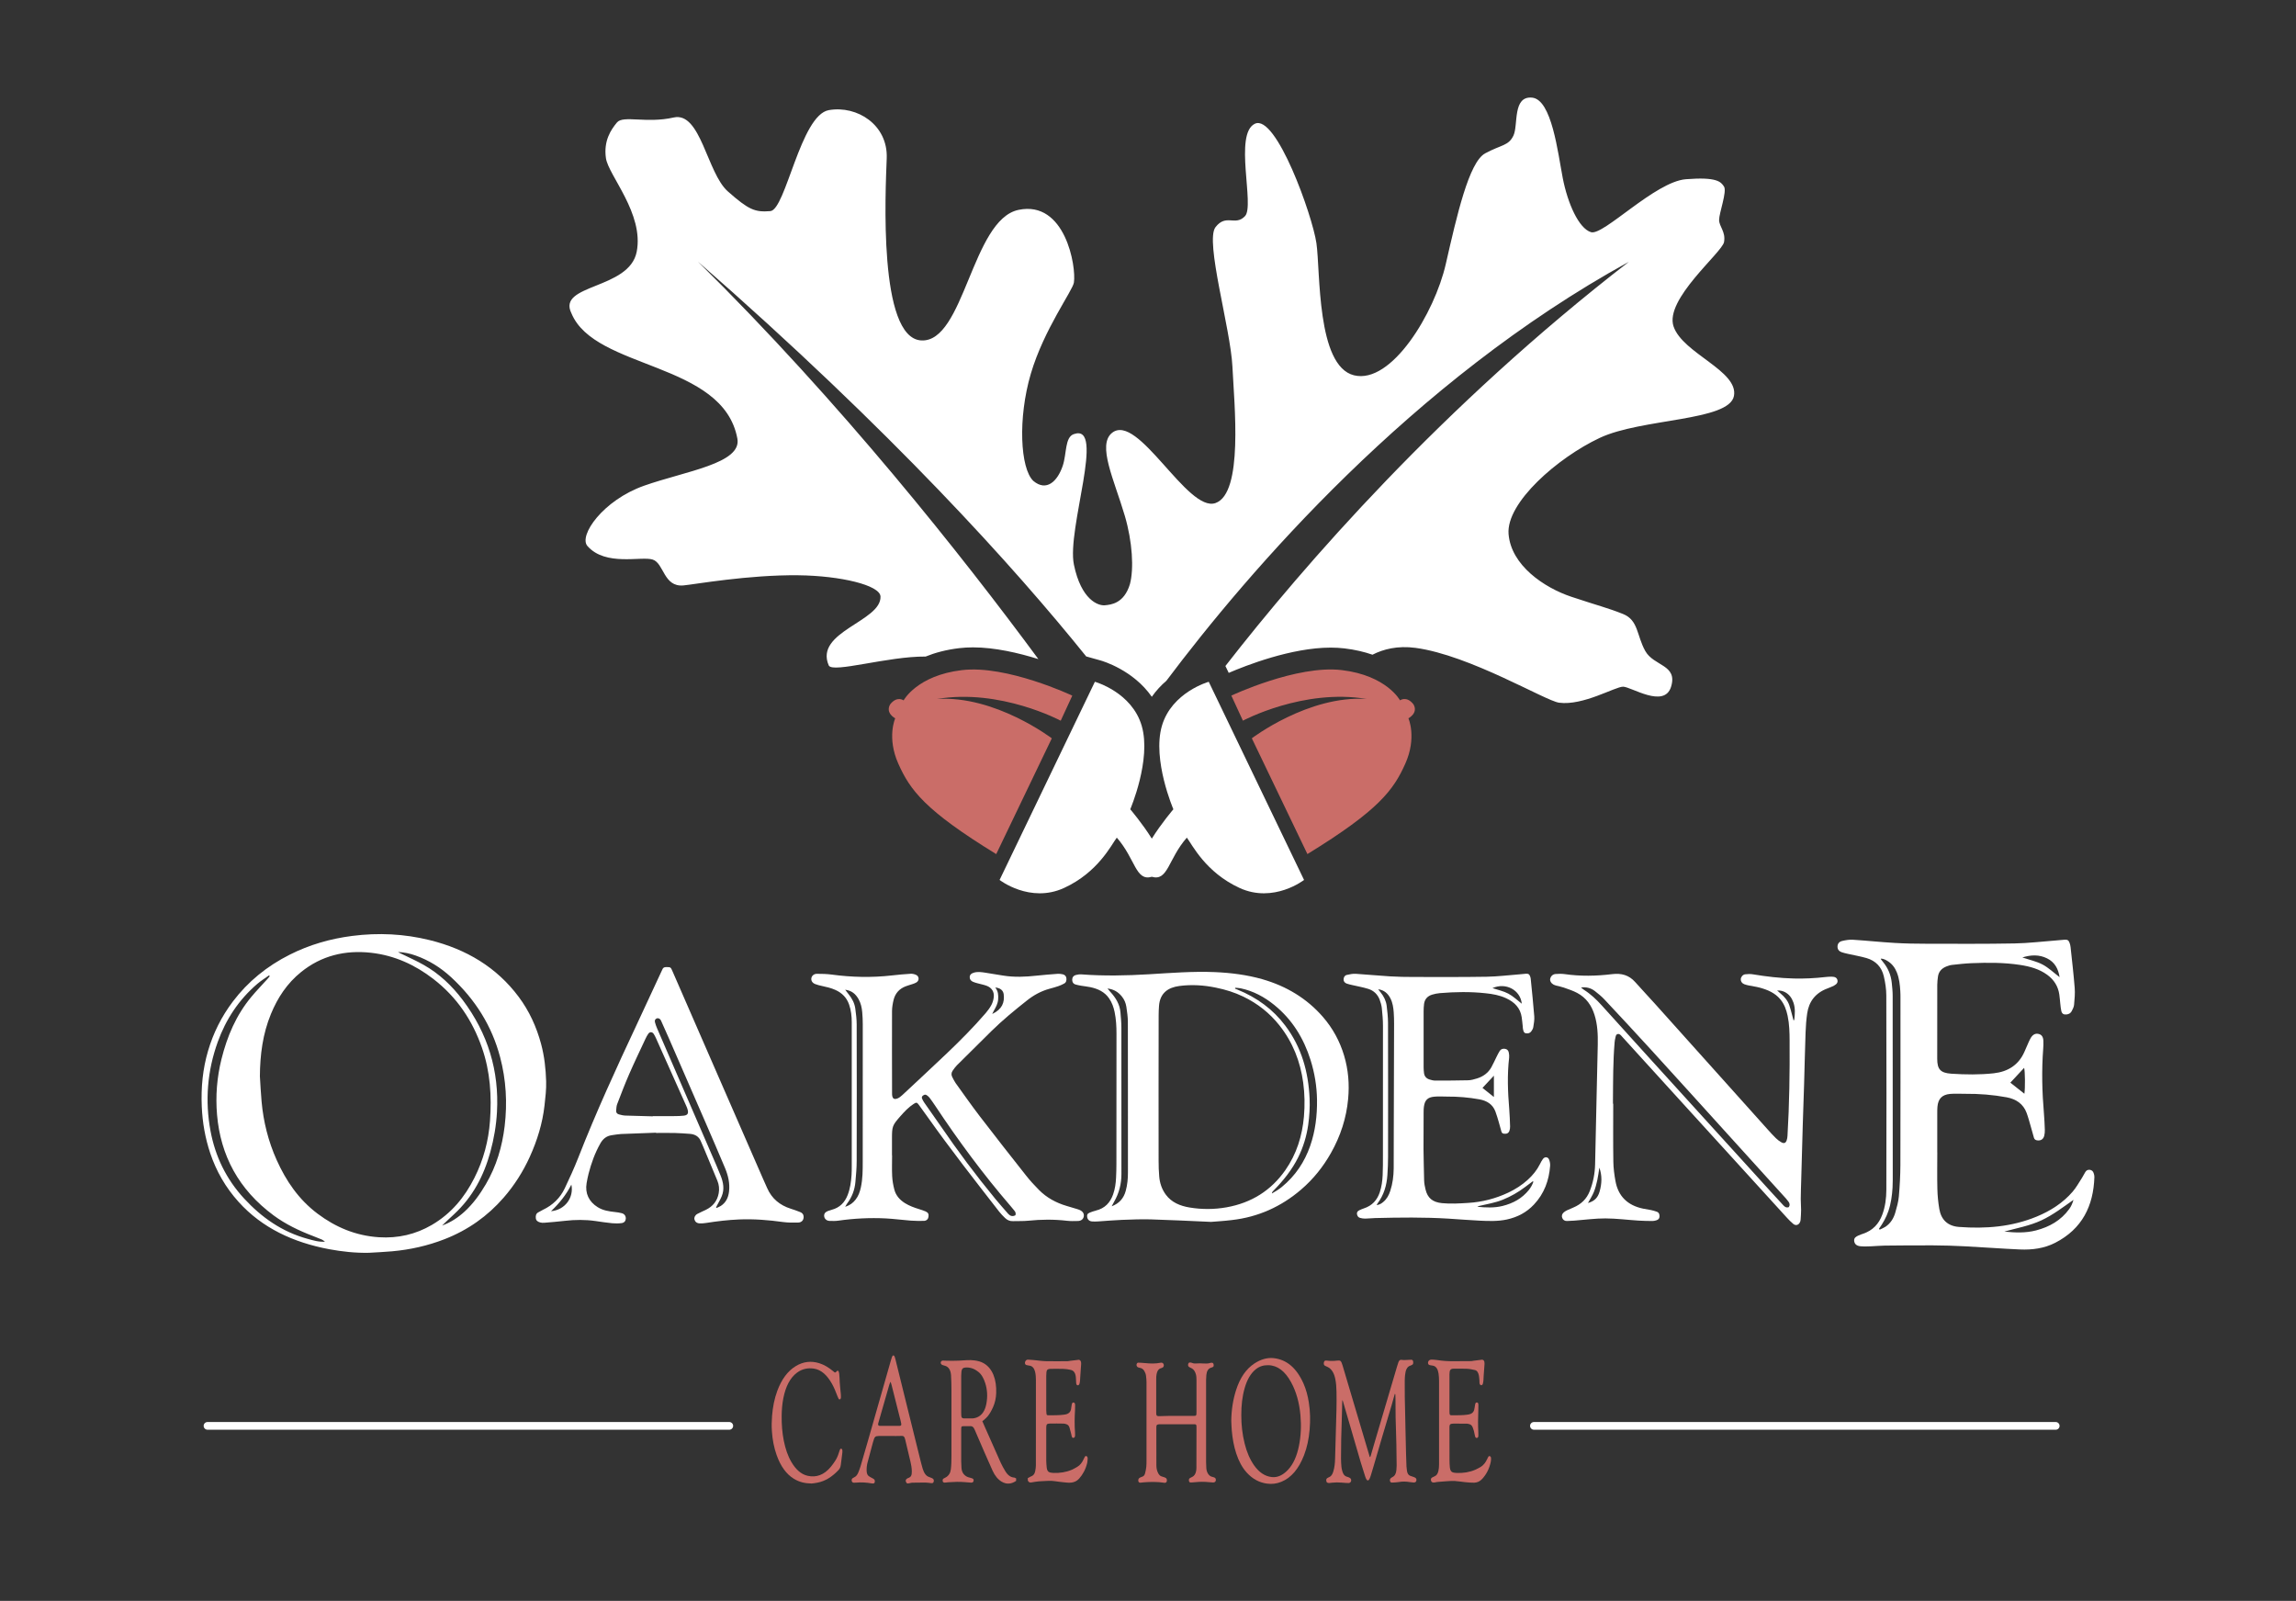 <?xml version="1.0" encoding="UTF-8"?>
<!-- Generator: Adobe Illustrator 27.6.1, SVG Export Plug-In . SVG Version: 6.00 Build 0)  -->
<svg xmlns="http://www.w3.org/2000/svg" xmlns:xlink="http://www.w3.org/1999/xlink" version="1.1" id="Layer_1" x="0px" y="0px" viewBox="0 0 595.28 414.99" style="enable-background:new 0 0 595.28 414.99;" xml:space="preserve">
<rect x="0" y="0" width="595.28" height="414.99" fill="#333333" stroke="none"/>
<style type="text/css">
	.st0{fill:#172C2B;}
	.st1{fill:none;}
	.st2{fill:#FFFFFF;}
	.st3{fill:#CA6D68;}
	.st4{fill:none;stroke:#000000;stroke-width:3;stroke-miterlimit:10;}
	.st5{fill:none;stroke:#000000;stroke-width:2.551;stroke-miterlimit:10;}
	.st6{fill:none;stroke:#000000;stroke-width:2.866;stroke-miterlimit:10;}
</style>
<path class="st2" d="M231.29,299.47c0,1.81-0.07,3.62,0.02,5.43c0.06,1.17,0.27,2.36,0.57,3.5c0.4,1.53,1.41,2.66,2.76,3.5  c1.13,0.7,2.37,1.15,3.64,1.54c0.57,0.18,1.15,0.36,1.7,0.6c0.69,0.31,0.86,0.7,0.74,1.44c-0.09,0.57-0.52,0.99-1.19,1.01  c-1.14,0.02-2.29,0.01-3.43-0.07c-2.16-0.16-4.31-0.46-6.47-0.57c-4.1-0.2-8.19,0-12.26,0.58c-0.77,0.11-1.56,0.09-2.34,0.06  c-0.73-0.03-1.28-0.55-1.35-1.2c-0.07-0.61,0.24-1.07,0.94-1.35c0.33-0.13,0.68-0.24,1.03-0.33c2.06-0.55,3.36-1.88,4.11-3.8  c0.66-1.68,0.9-3.44,1.02-5.22c0.05-0.8,0.05-1.6,0.05-2.4c0-12.4,0-24.81,0-37.21c0-1.55-0.17-3.07-0.68-4.55  c-0.62-1.8-1.82-3.03-3.56-3.81c-1.1-0.5-2.27-0.77-3.45-1.02c-0.61-0.13-1.24-0.28-1.81-0.51c-0.75-0.31-1.08-0.9-0.97-1.53  c0.12-0.62,0.65-1.12,1.44-1.12c1.26,0,2.53,0.03,3.78,0.19c5.22,0.71,10.44,0.83,15.67,0.23c1.61-0.19,3.23-0.33,4.85-0.43  c0.46-0.03,0.97,0.09,1.39,0.28c0.84,0.36,0.9,1.44,0.14,1.94c-0.29,0.19-0.65,0.31-0.99,0.43c-0.6,0.21-1.21,0.36-1.8,0.59  c-1.67,0.63-2.74,1.82-3.16,3.52c-0.23,0.94-0.4,1.93-0.41,2.9c-0.03,7.09,0,14.18,0.01,21.28c0,0.27,0,0.54,0.06,0.8  c0.12,0.57,0.48,0.82,1.05,0.68c0.31-0.08,0.63-0.23,0.88-0.42c0.43-0.32,0.83-0.69,1.22-1.06c3.65-3.41,7.31-6.81,10.93-10.25  c3.53-3.36,6.97-6.82,10.15-10.51c0.56-0.65,1.08-1.37,1.48-2.12c0.31-0.59,0.51-1.28,0.59-1.94c0.18-1.42-0.49-2.5-1.85-3.01  c-0.73-0.27-1.51-0.41-2.26-0.62c-0.43-0.12-0.88-0.23-1.28-0.41c-0.52-0.24-0.87-0.64-0.84-1.26c0.03-0.54,0.35-0.88,1.03-1.09  c1.04-0.33,2.09-0.15,3.13,0.01c1.49,0.22,2.97,0.47,4.45,0.72c2.94,0.48,5.88,0.35,8.83,0.02c1.77-0.19,3.54-0.33,5.31-0.46  c0.44-0.03,0.91,0.01,1.34,0.11c0.53,0.12,0.92,0.44,0.98,1.03c0.06,0.57-0.05,1.09-0.59,1.38c-0.47,0.26-0.97,0.48-1.47,0.66  c-0.77,0.26-1.55,0.48-2.33,0.69c-2.15,0.59-4.06,1.63-5.79,3c-3.2,2.53-6.35,5.11-9.25,7.96c-3.01,2.95-6,5.93-8.98,8.9  c-0.4,0.4-0.72,0.87-1.05,1.33c-0.4,0.56-0.44,1.16-0.1,1.76c0.27,0.49,0.5,1.02,0.83,1.48c2.07,2.88,4.11,5.79,6.26,8.6  c3.96,5.16,7.97,10.28,12.01,15.38c1.03,1.31,2.17,2.55,3.34,3.73c2,2.02,4.43,3.34,7.16,4.15c0.89,0.26,1.79,0.53,2.68,0.8  c0.29,0.09,0.58,0.18,0.84,0.31c0.76,0.38,1.07,0.95,0.94,1.65c-0.13,0.68-0.67,1.13-1.51,1.15c-0.96,0.03-1.94,0.05-2.89-0.06  c-3.34-0.39-6.67-0.35-10.01-0.01c-1.31,0.13-2.65,0.07-3.97,0.11c-0.81,0.03-1.48-0.28-2.03-0.82c-0.54-0.52-1.06-1.06-1.52-1.64  c-6.28-8.08-12.6-16.13-18.51-24.48c-0.76-1.07-1.52-2.14-2.3-3.19c-0.52-0.7-0.67-0.71-1.4-0.23c-1.32,0.86-2.38,2-3.41,3.17  c-2.08,2.36-2.17,2.64-2.17,5.78c0,1.45,0,2.91,0,4.36C231.27,299.47,231.28,299.47,231.29,299.47z M219.13,256.57  c0.37,0.49,0.63,0.85,0.91,1.19c0.88,1.09,1.52,2.3,1.71,3.68c0.19,1.38,0.36,2.77,0.36,4.15c0.03,11.78,0.03,23.55,0,35.33  c0,1.83-0.16,3.67-0.33,5.5c-0.18,2.05-0.89,3.92-2.15,5.58c-0.17,0.22-0.28,0.47-0.5,0.85c1.22-0.4,2.04-1.02,2.69-1.86  c0.74-0.93,1.12-2.02,1.37-3.16c0.49-2.22,0.49-4.48,0.49-6.73c0.02-11.87,0.01-23.73,0.01-35.6c0-1.04-0.05-2.08-0.14-3.11  c-0.11-1.19-0.36-2.35-0.96-3.4C221.87,257.73,220.88,256.79,219.13,256.57z M263.27,315.03c0.16-0.5,0-0.87-0.28-1.2  c-0.32-0.39-0.64-0.79-0.97-1.17c-7.12-8.26-13.58-17-19.59-26.07c-0.46-0.69-0.94-1.38-1.44-2.04c-0.19-0.25-0.47-0.46-0.73-0.65  c-0.36-0.26-0.68-0.09-0.99,0.13c-0.29,0.21-0.32,0.51-0.19,0.8c0.15,0.35,0.34,0.69,0.56,1.01c1.39,2.01,2.82,3.99,4.2,6  c4.46,6.52,9.18,12.84,14.21,18.94c1.08,1.31,2.21,2.58,3.33,3.87C261.89,315.22,262.5,315.44,263.27,315.03z M258.04,255.99  c0.78,0.98,0.82,2.01,0.75,3.06c-0.07,1.13-0.61,2.08-1.16,3.04c-0.12,0.21-0.21,0.43-0.38,0.77c2.6-1.23,3.23-3,2.98-5.1  C260.11,256.75,259.35,256.1,258.04,255.99z"></path>
<path class="st2" d="M418.26,286.11c0,5.01-0.05,10.02,0.03,15.03c0.02,1.68,0.25,3.37,0.55,5.03c0.7,3.88,3.09,6.3,7.17,7.15  c0.67,0.14,1.35,0.22,2.02,0.36c0.51,0.11,1.02,0.25,1.51,0.43c0.58,0.21,0.73,0.66,0.72,1.22c0,0.57-0.33,0.87-0.85,1.02  c-0.3,0.08-0.6,0.17-0.91,0.17c-1.21-0.01-2.43-0.02-3.63-0.1c-2.89-0.18-5.77-0.56-8.65-0.57c-2.66-0.01-5.33,0.37-8,0.57  c-0.65,0.05-1.3,0.09-1.95,0.1c-0.59,0.01-1.02-0.26-1.23-0.79c-0.22-0.56-0.04-1.06,0.4-1.45c0.25-0.22,0.55-0.39,0.85-0.54  c0.53-0.25,1.07-0.48,1.61-0.7c2.04-0.85,3.48-2.25,4.26-4.24c0.89-2.24,1.34-4.56,1.4-6.95c0.14-5.9,0.26-11.8,0.39-17.7  c0.1-4.45,0.21-8.89,0.3-13.34c0.05-2.61-0.05-5.22-0.85-7.75c-0.76-2.42-2.14-4.42-4.5-5.67c-1.08-0.57-2.27-0.96-3.43-1.37  c-0.64-0.23-1.32-0.34-1.98-0.52c-0.27-0.07-0.53-0.17-0.77-0.3c-0.61-0.34-0.92-0.95-0.8-1.48c0.15-0.67,0.68-1.18,1.41-1.23  c0.77-0.05,1.57-0.08,2.33,0.03c4.1,0.59,8.2,0.51,12.28,0.01c2.44-0.3,4.4,0.24,6,2.04c1.69,1.9,3.44,3.75,5.14,5.64  c5.79,6.44,11.57,12.89,17.35,19.34c3.96,4.42,7.92,8.84,11.89,13.26c0.69,0.77,1.38,1.53,2.12,2.25c0.41,0.4,0.88,0.76,1.38,1.04  c0.73,0.41,1.17,0.23,1.42-0.53c0.12-0.36,0.18-0.75,0.2-1.13c0.49-8.2,0.6-16.41,0.55-24.63c-0.01-2.16-0.06-4.33-0.51-6.46  c-0.33-1.55-0.84-3.02-1.9-4.3c-1.39-1.67-3.3-2.47-5.36-3.03c-0.89-0.24-1.83-0.35-2.74-0.54c-0.42-0.09-0.85-0.19-1.25-0.34  c-0.62-0.25-0.94-0.75-0.9-1.32c0.04-0.56,0.5-1.17,1.14-1.25c0.67-0.09,1.37-0.1,2.03,0.01c3.5,0.58,7.01,0.99,10.57,1.08  c2.75,0.07,5.47-0.07,8.2-0.38c0.55-0.06,1.12-0.1,1.68-0.09c0.85,0.01,1.31,0.31,1.44,0.88c0.13,0.59-0.12,1.01-0.86,1.42  c-0.27,0.15-0.55,0.27-0.84,0.39c-0.31,0.13-0.63,0.26-0.95,0.38c-3.07,1.16-4.74,3.38-5.19,6.43c-0.24,1.64-0.36,3.3-0.42,4.96  c-0.16,4.44-0.25,8.89-0.38,13.33c-0.11,3.55-0.25,7.11-0.35,10.66c-0.14,4.74-0.27,9.48-0.4,14.22c-0.05,1.66-0.11,3.32-0.12,4.98  c-0.01,0.95,0.1,1.9,0.09,2.84c0,0.86-0.07,1.71-0.13,2.57c-0.02,0.23-0.1,0.47-0.21,0.68c-0.36,0.68-1.09,0.85-1.7,0.34  c-0.58-0.49-1.12-1.03-1.63-1.59c-8.33-9.13-16.65-18.27-24.97-27.41c-5.93-6.52-11.86-13.04-17.79-19.56  c-0.3-0.33-0.6-0.77-1.13-0.65c-0.5,0.12-0.5,0.63-0.6,1.02c-0.1,0.37-0.16,0.76-0.19,1.14c-0.42,4.97-0.39,9.95-0.43,14.93  c0,0.33,0,0.65,0,0.98C418.21,286.11,418.24,286.11,418.26,286.11z M409.91,255.97c0.29,0.25,0.47,0.44,0.68,0.57  c1.79,1.12,3.29,2.54,4.67,4.07c4.35,4.8,8.69,9.62,13.05,14.42c5.41,5.97,10.84,11.93,16.26,17.89  c4.89,5.38,9.78,10.76,14.67,16.14c1.04,1.14,2.09,2.28,3.14,3.41c0.37,0.4,0.78,0.68,1.4,0.45c0.33-0.48,0.25-0.95-0.07-1.4  c-0.19-0.27-0.4-0.53-0.62-0.78c-5.1-5.64-10.21-11.27-15.32-16.9c-6.61-7.29-13.21-14.6-19.85-21.87  c-3.94-4.32-7.93-8.6-11.93-12.87c-0.74-0.79-1.6-1.49-2.47-2.17C412.53,256.16,411.37,255.81,409.91,255.97z M414.66,302.69  c-0.17,1.08-0.29,2.16-0.53,3.23c-0.23,1.04-0.49,2.08-0.89,3.07c-0.4,0.99-1,1.9-1.53,2.87c1.64-0.47,2.55-1.33,3.02-2.99  C415.31,306.82,415.41,304.75,414.66,302.69z M464.99,264.48c0.07-0.02,0.13-0.03,0.2-0.05c0.18-1.53,0.31-3.06-0.22-4.56  c-0.39-1.1-1.01-2.03-2.09-2.63c-0.59-0.32-1.21-0.51-2.12-0.47c0.38,0.33,0.59,0.53,0.82,0.72c1.03,0.85,1.88,1.82,2.32,3.07  c0.28,0.78,0.47,1.59,0.69,2.39C464.73,263.45,464.86,263.97,464.99,264.48z"></path>
<path class="st2" d="M313.99,316.75c-5.79-0.25-10.71-0.51-15.65-0.65c-2.49-0.07-5,0.04-7.49,0.13c-2.05,0.08-4.09,0.27-6.13,0.4  c-0.51,0.03-1.03,0.04-1.54,0.01c-0.73-0.05-1.18-0.45-1.3-1.1c-0.11-0.59,0.03-0.92,0.61-1.17c0.52-0.22,1.07-0.41,1.62-0.55  c2.38-0.57,3.74-2.09,4.48-4.18c0.5-1.4,0.7-2.86,0.77-4.33c0.06-1.2,0.09-2.39,0.09-3.59c0.01-11.26,0.02-22.51,0.02-33.77  c0-1.89-0.1-3.77-0.49-5.63c-0.26-1.24-0.68-2.43-1.42-3.5c-1.15-1.68-2.88-2.5-4.88-2.92c-0.78-0.16-1.58-0.24-2.37-0.37  c-0.5-0.09-1.01-0.18-1.49-0.33c-0.62-0.21-0.85-0.69-0.83-1.29c0.02-0.57,0.33-0.99,0.9-1.15c0.48-0.13,1.01-0.21,1.51-0.17  c5.83,0.44,11.65,0.32,17.48-0.03c5.69-0.34,11.38-0.8,17.1-0.56c4.17,0.18,8.3,0.7,12.3,1.84c6.25,1.79,11.54,4.99,15.69,9.75  c2.6,2.99,4.41,6.36,5.52,10.07c1.1,3.68,1.39,7.43,1.04,11.21c-0.45,4.94-1.97,9.62-4.45,14.01c-2.02,3.58-4.57,6.78-7.77,9.52  c-5.11,4.37-11.05,7.1-17.96,7.88C317.29,316.53,315.22,316.65,313.99,316.75z M300.38,283.01  C300.38,283.01,300.38,283.01,300.38,283.01c0,5.98-0.01,11.97,0.01,17.95c0,1.35,0.04,2.69,0.16,4.03c0.14,1.69,0.67,3.29,1.71,4.7  c1.48,2.01,3.69,2.92,6.15,3.33c3.18,0.53,6.39,0.52,9.56-0.04c6.54-1.16,11.61-4.41,15.25-9.6c2.96-4.23,4.41-8.93,4.85-13.93  c0.25-2.93,0.21-5.85-0.19-8.78c-0.74-5.45-2.67-10.46-6.18-14.88c-2.5-3.15-5.62-5.64-9.36-7.44c-2.24-1.08-4.59-1.81-7.04-2.31  c-3.16-0.66-6.35-0.86-9.54-0.44c-2.85,0.38-5.04,1.77-5.27,5.23c-0.06,0.81-0.09,1.61-0.09,2.42  C300.37,269.84,300.38,276.42,300.38,283.01z M320.24,256.06c-0.01,0.08-0.02,0.15-0.03,0.23c0.2,0.08,0.4,0.16,0.6,0.24  c5.05,2.05,9.23,5.11,12.41,9.33c4.28,5.67,6.01,12.08,6.32,18.91c0.1,2.28-0.05,4.54-0.36,6.8c-0.42,2.95-1.27,5.79-2.62,8.49  c-1.57,3.15-3.76,5.9-6.25,8.45c-0.24,0.25-0.53,0.47-0.55,0.88c0.91-0.52,1.79-1.05,2.57-1.69c3.53-2.89,5.91-6.5,7.36-10.65  c1.35-3.88,1.82-7.88,1.77-11.94c-0.05-3.52-0.62-6.97-1.68-10.34c-1.75-5.53-4.67-10.41-9.39-14.24c-2.55-2.06-5.4-3.63-8.73-4.33  C321.18,256.1,320.71,256.1,320.24,256.06z M288.22,312.71c2-0.74,3.15-2.14,3.65-4.01c0.43-1.57,0.58-3.18,0.57-4.81  c-0.01-12.99,0.01-25.99-0.02-38.98c0-1.31-0.2-2.62-0.39-3.92c-0.15-0.98-0.54-1.92-1.2-2.71c-0.88-1.07-1.99-1.83-3.69-2.03  c0.33,0.4,0.53,0.66,0.76,0.9c1.41,1.53,2.43,3.24,2.6,5.29c0.11,1.31,0.24,2.63,0.24,3.94c0.01,12.66-0.01,25.33,0.01,37.99  c0,2.54-0.6,4.92-1.89,7.15C288.63,311.91,288.43,312.31,288.22,312.71z"></path>
<path class="st2" d="M95.7,324.76c-3.51,0.08-7-0.3-10.38-0.93c-9.23-1.74-17.32-5.46-23.46-12.26c-3.37-3.74-5.78-7.95-7.34-12.58  c-1.33-3.96-2.03-8.01-2.21-12.15c-0.21-4.89,0.24-9.71,1.64-14.45c1.35-4.59,3.47-8.86,6.43-12.77c3.87-5.12,8.82-9.17,14.78-12.16  c5.05-2.54,10.45-4.11,16.16-4.84c6.79-0.87,13.48-0.54,20.09,1.09c9.56,2.36,17.38,7.1,23.03,14.65c2.8,3.74,4.66,7.86,5.85,12.27  c0.86,3.19,1.21,6.44,1.31,9.7c0.06,2.07-0.19,4.15-0.42,6.22c-0.52,4.65-1.89,9.1-3.85,13.4c-1.73,3.79-3.96,7.31-6.75,10.52  c-4.14,4.76-9.22,8.4-15.35,10.78c-4.35,1.69-8.89,2.71-13.59,3.13C99.66,324.56,97.68,324.64,95.7,324.76z M67.38,278.98  c0.14,2.19,0.24,4.37,0.44,6.56c0.47,5.25,1.74,10.34,3.93,15.21c2.41,5.35,5.66,10.18,10.62,13.9c4.62,3.46,9.8,5.68,15.85,6.08  c4.99,0.32,9.55-0.75,13.74-3.19c5.08-2.97,8.52-7.22,11.02-12.16c2.38-4.7,3.69-9.67,4.06-14.82c0.46-6.41,0.08-12.75-2.08-18.94  c-2.45-7.03-6.45-13.1-12.64-17.87c-4.68-3.6-9.97-6.07-16.1-6.76c-6.81-0.76-12.93,0.78-18.14,4.98c-3.68,2.96-6.1,6.69-7.82,10.85  C68.11,268.01,67.42,273.44,67.38,278.98z M114.62,317.7c2.23-0.81,4.12-2.06,5.79-3.58c2.29-2.09,4.03-4.54,5.55-7.13  c2.76-4.7,4.24-9.76,4.88-15.05c0.72-6.04,0.38-12.01-1.18-17.91c-2.12-8.03-6.41-14.94-12.77-20.77c-2.64-2.42-5.65-4.32-9.14-5.56  c-1.46-0.52-2.98-0.85-4.56-0.91c0.37,0.26,0.78,0.41,1.17,0.6c1.82,0.89,3.68,1.72,5.43,2.71c4.14,2.32,7.42,5.48,10.17,9.12  c6.58,8.74,9.47,18.43,8.89,29.01c-0.19,3.53-0.79,7-1.73,10.43c-1.68,6.12-4.55,11.65-9.46,16.17  C116.62,315.77,115.63,316.74,114.62,317.7z M84.27,321.88c-0.38-0.26-0.57-0.44-0.8-0.54c-0.77-0.33-1.55-0.63-2.33-0.93  c-3.64-1.39-7.11-3.06-10.19-5.33c-9.09-6.72-13.78-15.56-14.68-26.13c-0.41-4.83-0.03-9.64,1.15-14.39  c1.46-5.85,3.76-11.36,7.77-16.17c1.3-1.56,2.73-3.03,4.1-4.55c0.23-0.26,0.44-0.53,0.67-0.79c-0.08-0.06-0.16-0.13-0.23-0.19  c-1.01,0.73-2.09,1.39-3.02,2.19c-4.87,4.17-8.17,9.28-10.25,15.04c-2.72,7.54-3.33,15.28-1.88,23.09  c1.21,6.51,4.02,12.44,8.72,17.52c4.48,4.85,9.78,8.64,16.54,10.47C81.19,321.53,82.56,321.99,84.27,321.88z"></path>
<path class="st2" d="M369.07,297.9c0.04,2.01,0.07,5.04,0.16,8.07c0.02,0.79,0.17,1.58,0.36,2.35c0.53,2.26,1.84,3.32,4.25,3.57  c2.28,0.23,4.57,0.08,6.84-0.06c3.62-0.22,7.08-1.12,10.34-2.65c1.87-0.88,3.59-1.98,5.11-3.37c1.28-1.17,2.34-2.47,3.11-4  c0.24-0.48,0.48-0.96,0.8-1.38c0.48-0.63,1.3-0.56,1.59,0.17c0.2,0.5,0.31,1.09,0.27,1.63c-0.29,3.77-1.52,7.19-4.2,10.03  c-1.9,2.02-4.25,3.27-7.02,3.87c-2.35,0.51-4.72,0.41-7.09,0.3c-2.67-0.12-5.34-0.36-8.01-0.52c-6.36-0.39-12.72-0.31-19.08-0.15  c-0.85,0.02-1.7,0.13-2.55,0.14c-0.45,0.01-0.91-0.07-1.35-0.19c-0.48-0.14-0.71-0.53-0.78-1c-0.07-0.49,0.21-0.78,0.62-0.98  c0.38-0.18,0.77-0.35,1.17-0.48c2.13-0.69,3.44-2.14,4.12-4.17c0.48-1.44,0.68-2.93,0.75-4.43c0.08-1.73,0.07-3.47,0.07-5.21  c0.01-11.19,0.02-22.37,0.01-33.56c0-1.53-0.14-3.06-0.3-4.58c-0.08-0.72-0.3-1.44-0.55-2.13c-0.52-1.38-1.52-2.37-2.95-2.82  c-1.38-0.43-2.83-0.68-4.24-1.01c-0.47-0.11-0.95-0.21-1.4-0.38c-0.48-0.19-0.79-0.56-0.77-1.09c0.03-0.54,0.28-1.02,0.84-1.14  c0.76-0.17,1.56-0.34,2.33-0.29c2.95,0.18,5.88,0.49,8.83,0.66c2.09,0.13,4.2,0.16,6.3,0.16c6.27,0.01,12.54,0.04,18.81-0.06  c2.82-0.05,5.64-0.4,8.46-0.62c0.58-0.04,1.15-0.13,1.73-0.16c0.62-0.03,0.82,0.1,1.05,0.64c0.09,0.21,0.14,0.45,0.17,0.68  c0.32,3.25,0.67,6.5,0.92,9.75c0.07,0.92-0.11,1.87-0.26,2.8c-0.06,0.39-0.3,0.77-0.54,1.1c-0.33,0.45-0.84,0.56-1.38,0.47  c-0.54-0.09-0.6-0.54-0.71-0.93c-0.08-0.28-0.07-0.58-0.1-0.87c-0.09-0.79-0.15-1.58-0.27-2.37c-0.35-2.38-1.84-3.89-4-4.9  c-1.7-0.8-3.52-1.12-5.37-1.31c-3.95-0.43-7.9-0.36-11.85-0.03c-0.66,0.06-1.33,0.19-1.96,0.38c-1.22,0.36-1.96,1.16-2.13,2.39  c-0.08,0.64-0.12,1.29-0.12,1.94c-0.01,4.83-0.01,9.65,0,14.48c0,0.53,0.04,1.06,0.11,1.58c0.12,0.84,0.64,1.39,1.47,1.63  c0.46,0.14,0.95,0.27,1.42,0.27c2.86,0,5.72-0.01,8.58-0.08c0.75-0.02,1.5-0.24,2.22-0.46c1.63-0.49,2.93-1.44,3.76-2.9  c0.51-0.9,0.91-1.86,1.38-2.78c0.25-0.5,0.5-1.01,0.8-1.48c0.33-0.5,0.85-0.64,1.44-0.52c0.56,0.11,0.82,0.51,0.91,0.99  c0.08,0.43,0.13,0.88,0.08,1.31c-0.52,4.44-0.34,8.87,0.03,13.31c0.12,1.5,0.17,3,0.22,4.5c0.01,0.37-0.05,0.77-0.17,1.12  c-0.22,0.62-0.69,0.84-1.36,0.77c-0.38-0.04-0.62-0.19-0.72-0.56c-0.21-0.8-0.43-1.59-0.66-2.38c-0.29-0.96-0.55-1.93-0.91-2.86  c-0.7-1.84-2.21-2.76-4.11-3.11c-2.79-0.51-5.6-0.74-8.44-0.72c-1.09,0-2.19-0.09-3.28,0.02c-1.74,0.16-2.46,0.91-2.69,2.58  c-0.06,0.44-0.08,0.88-0.08,1.32C369.07,291.12,369.07,294,369.07,297.9z M357.32,256.45c0.22,0.28,0.44,0.56,0.66,0.84  c0.82,1.02,1.38,2.17,1.54,3.44c0.18,1.46,0.34,2.93,0.35,4.39c0.03,11.59,0.02,23.18,0.01,34.77c0,1.56-0.07,3.12-0.17,4.67  c-0.17,2.69-0.9,5.21-2.57,7.43c-0.08,0.1-0.12,0.22-0.23,0.41c0.75-0.08,1.24-0.41,1.7-0.79c0.94-0.77,1.48-1.78,1.84-2.89  c0.62-1.89,0.87-3.85,0.89-5.83c0.03-3.24,0.01-6.47,0.02-9.71c0.03-9.27,0.06-18.53,0.08-27.8c0-0.97-0.02-1.94-0.09-2.91  c-0.09-1.26-0.27-2.52-0.86-3.67C359.84,257.54,358.87,256.65,357.32,256.45z M397.56,306.35c-0.05-0.04-0.1-0.09-0.15-0.13  c-0.66,0.49-1.32,0.98-1.98,1.48c-1.78,1.35-3.7,2.45-5.79,3.3c-1.98,0.8-4.08,1.13-6.14,1.62c-0.17,0.04-0.33,0.14-0.49,0.21  c2.23,0.22,4.4,0.33,6.56-0.21c2.74-0.68,5.06-1.96,6.81-4.14C396.9,307.83,397.29,307.11,397.56,306.35z M386.95,256.15  c1.41,0.47,2.87,0.77,4.11,1.43c1.27,0.68,2.34,1.72,3.49,2.61C394.19,256.63,390.39,254.61,386.95,256.15z M387.32,278.85  c-1.07,1.15-2.03,2.18-2.96,3.17c0.96,0.77,1.93,1.53,2.96,2.36C387.32,282.55,387.32,280.78,387.32,278.85z"></path>
<path class="st2" d="M502.28,298.71c0,3.17-0.06,6.35,0.02,9.52c0.04,1.73,0.21,3.46,0.5,5.17c0.47,2.81,2.2,4.44,5.1,4.66  c6.91,0.52,13.7-0.01,20.17-2.69c3.57-1.48,6.76-3.52,9.27-6.41c0.97-1.11,1.68-2.44,2.49-3.68c0.3-0.47,0.53-0.98,0.83-1.45  c0.25-0.4,0.61-0.64,1.13-0.58c0.57,0.06,0.89,0.4,1.04,0.89c0.1,0.31,0.19,0.65,0.18,0.97c-0.24,7.46-3.13,13.45-10.16,17.06  c-2.84,1.46-5.98,1.87-9.16,1.73c-4.76-0.21-9.52-0.58-14.28-0.82c-2.72-0.14-5.45-0.23-8.17-0.24c-4.2-0.03-8.41,0.02-12.61,0.06  c-1.17,0.01-2.34,0.14-3.52,0.18c-0.94,0.03-1.9,0.08-2.83-0.02c-0.98-0.11-1.46-0.62-1.55-1.35c-0.1-0.85,0.52-1.16,1.15-1.45  c0.37-0.17,0.77-0.31,1.16-0.44c2.51-0.84,4.1-2.55,4.98-4.95c0.77-2.08,1.04-4.25,1.05-6.42c0.04-16.78,0.04-33.57-0.01-50.35  c0-1.68-0.26-3.39-0.65-5.03c-0.55-2.36-2.07-4.01-4.49-4.71c-1.59-0.46-3.24-0.73-4.86-1.1c-0.51-0.12-1.03-0.23-1.53-0.4  c-0.67-0.22-1.09-0.67-1.12-1.38c-0.03-0.74,0.35-1.35,1.19-1.55c0.91-0.21,1.87-0.38,2.79-0.32c3.63,0.23,7.24,0.62,10.87,0.83  c2.76,0.16,5.53,0.21,8.29,0.21c7.58,0.01,15.15,0.06,22.73-0.08c3.63-0.06,7.25-0.51,10.87-0.78c0.72-0.05,1.43-0.15,2.15-0.19  c0.76-0.03,1.02,0.14,1.28,0.84c0.13,0.34,0.21,0.71,0.25,1.07c0.38,3.52,0.79,7.04,1.07,10.57c0.12,1.46-0.03,2.94-0.16,4.41  c-0.05,0.56-0.36,1.12-0.62,1.64c-0.25,0.49-0.7,0.76-1.26,0.84c-0.79,0.11-1.25-0.14-1.43-0.9c-0.14-0.61-0.19-1.24-0.26-1.86  c-0.09-0.81-0.14-1.62-0.26-2.42c-0.31-2.11-1.37-3.8-3.12-5.08c-2.09-1.53-4.52-2.18-7.05-2.57c-4.17-0.64-8.38-0.62-12.58-0.45  c-1.7,0.07-3.39,0.26-5.08,0.45c-0.48,0.05-0.96,0.22-1.41,0.39c-1.21,0.47-2.02,1.31-2.21,2.59c-0.11,0.73-0.18,1.46-0.19,2.2  c-0.01,6.38-0.01,12.76-0.01,19.15c0,2.73,0.84,3.68,3.66,3.87c3.67,0.24,7.35,0.29,11.01-0.11c3.65-0.41,6.4-2.13,7.91-5.5  c0.38-0.84,0.73-1.7,1.11-2.54c0.18-0.4,0.37-0.81,0.6-1.19c0.56-0.88,1.25-1.18,2.08-0.95c0.71,0.2,1.1,0.74,1.15,1.72  c0.03,0.7,0.01,1.4-0.04,2.1c-0.43,5.6-0.29,11.2,0.19,16.8c0.12,1.4,0.18,2.8,0.23,4.2c0.02,0.51-0.03,1.04-0.15,1.54  c-0.22,0.9-0.86,1.31-1.75,1.22c-0.46-0.05-0.79-0.23-0.92-0.68c-0.25-0.89-0.49-1.78-0.75-2.66c-0.37-1.27-0.7-2.57-1.16-3.81  c-0.87-2.33-2.73-3.57-5.15-4.02c-3.54-0.66-7.12-0.94-10.73-0.91c-1.32,0.01-2.65-0.09-3.96,0.03c-2.1,0.2-3.08,1.26-3.27,3.31  c-0.05,0.55-0.05,1.11-0.05,1.66c0,3.39,0,6.79,0,10.18C502.27,298.71,502.27,298.71,502.28,298.71z M487.17,318.53  c0.06,0.08,0.11,0.16,0.17,0.24c0.49-0.24,1.01-0.44,1.46-0.73c1.35-0.89,2.15-2.19,2.58-3.67c0.4-1.38,0.8-2.79,0.93-4.2  c0.24-2.72,0.39-5.45,0.4-8.17c0.04-14.42,0.02-28.84,0.02-43.27c0-0.59,0-1.18-0.04-1.77c-0.1-1.66-0.27-3.31-0.9-4.88  c-0.48-1.2-1.22-2.21-2.34-2.91c-0.54-0.34-1.11-0.65-1.82-0.67c0.03,0.13,0.03,0.17,0.05,0.2c0.18,0.24,0.37,0.47,0.55,0.7  c1.29,1.57,2.03,3.36,2.24,5.35c0.12,1.13,0.24,2.28,0.24,3.42c0.02,15.9,0.02,31.8,0.02,47.69c0,0.66-0.01,1.33-0.05,1.99  c-0.13,2.06-0.4,4.1-1.07,6.08C489.04,315.6,488.18,317.1,487.17,318.53z M519.66,319.26c2.77,0.29,5.51,0.41,8.23-0.3  c3.51-0.92,6.47-2.61,8.6-5.55c0.52-0.71,0.84-1.5,1.1-2.37c-2.72,1.9-5.31,3.91-8.33,5.32  C526.2,317.78,522.89,318.36,519.66,319.26z M533.99,253.31c-0.34-2.2-1.28-3.9-3.25-4.87c-2.03-1.01-4.15-0.94-6.41-0.24  c1.88,0.64,3.69,1.01,5.25,1.84C531.13,250.86,532.44,252.13,533.99,253.31z M524.86,283.53c0.23-1.46,0.18-5.9-0.07-6.71  c-1.2,1.3-2.4,2.58-3.57,3.84C522.42,281.61,523.61,282.54,524.86,283.53z"></path>
<path class="st2" d="M170.09,293.63c-3.03,0.11-6.06,0.21-9.09,0.34c-0.8,0.04-1.59,0.2-2.39,0.31c-1.37,0.19-2.29,0.95-2.95,2.12  c-1.41,2.49-2.37,5.15-3.07,7.9c-0.2,0.8-0.36,1.6-0.5,2.41c-0.44,2.63,0.59,4.81,2.88,6.23c1.38,0.86,2.93,1.09,4.51,1.26  c0.58,0.06,1.17,0.15,1.73,0.3c0.71,0.19,1.08,0.75,1.04,1.43c-0.04,0.59-0.4,1.06-1.12,1.14c-0.79,0.1-1.61,0.1-2.4,0.03  c-1.45-0.14-2.89-0.36-4.32-0.57c-2.65-0.38-5.3-0.36-7.96-0.05c-1.78,0.21-3.57,0.35-5.36,0.5c-0.33,0.03-0.69,0.01-1.01-0.08  c-0.58-0.16-1.09-0.41-1.16-1.13c-0.06-0.66,0.05-1.2,0.71-1.53c0.39-0.19,0.75-0.43,1.14-0.62c2.55-1.21,4.47-3.06,5.66-5.58  c1.22-2.59,2.43-5.2,3.47-7.86c4.61-11.79,9.89-23.29,15.27-34.75c2.07-4.42,4.11-8.85,6.17-13.28c0.13-0.28,0.28-0.54,0.39-0.83  c0.17-0.47,0.49-0.62,1-0.62c1.16,0.01,1.15-0.01,1.62,1.06c3.36,7.72,6.73,15.43,10.09,23.14c4.46,10.23,8.93,20.46,13.39,30.68  c0.35,0.81,0.73,1.61,1.08,2.42c1.19,2.72,3.28,4.44,6.12,5.34c0.82,0.26,1.64,0.55,2.44,0.87c0.47,0.19,0.83,0.52,0.88,1.08  c0.09,0.92-0.44,1.62-1.43,1.64c-1.3,0.03-2.61,0.03-3.89-0.14c-3.78-0.52-7.56-0.83-11.38-0.67c-2.88,0.12-5.74,0.46-8.58,0.91  c-0.55,0.09-1.11,0.13-1.66,0.11c-0.75-0.03-1.21-0.42-1.36-1.03c-0.12-0.51,0.15-1.1,0.76-1.43c0.7-0.38,1.44-0.69,2.17-1.04  c1.85-0.89,3-2.32,3.36-4.32c0.2-1.1,0.09-2.19-0.34-3.23c-1.17-2.85-2.36-5.69-3.55-8.53c-0.22-0.53-0.48-1.06-0.69-1.6  c-0.51-1.33-1.53-1.93-2.92-2.03c-1.27-0.09-2.53-0.19-3.8-0.22c-1.64-0.04-3.28-0.01-4.93-0.01  C170.09,293.69,170.09,293.66,170.09,293.63z M169.25,289.39c0-0.02,0-0.03,0-0.05c1.95,0,3.9,0.01,5.85-0.01  c0.71-0.01,1.42-0.03,2.13-0.11c1.04-0.11,1.33-0.57,1.05-1.57c-0.08-0.29-0.18-0.58-0.31-0.86c-2.63-5.9-5.27-11.79-7.91-17.69  c-0.16-0.36-0.35-0.71-0.56-1.05c-0.37-0.59-1.01-0.63-1.41-0.07c-0.28,0.4-0.52,0.83-0.72,1.27c-1.43,3.07-2.9,6.11-4.25,9.21  c-1.12,2.57-2.12,5.19-3.12,7.8c-0.19,0.5-0.19,1.07-0.25,1.61c-0.06,0.53,0.23,0.89,0.73,1.02c0.53,0.14,1.08,0.28,1.63,0.3  C164.49,289.28,166.87,289.33,169.25,289.39z M185.65,312.99c0.04,0.05,0.09,0.1,0.13,0.15c0.37-0.17,0.77-0.31,1.11-0.53  c1.33-0.87,1.93-2.15,2.12-3.68c0.27-2.19-0.23-4.24-1.07-6.23c-1.63-3.88-3.3-7.74-4.97-11.6c-3.19-7.36-6.39-14.71-9.6-22.06  c-0.66-1.51-1.33-3.01-2.01-4.51c-0.21-0.47-0.73-0.69-1.13-0.51c-0.44,0.2-0.52,0.59-0.41,1c0.13,0.5,0.3,0.99,0.5,1.46  c4.71,10.88,9.42,21.76,14.13,32.65c0.81,1.87,1.64,3.74,2.39,5.64c0.69,1.73,1.03,3.52,0.28,5.33c-0.31,0.76-0.74,1.47-1.12,2.2  C185.89,312.54,185.77,312.76,185.65,312.99z M142.86,313.98c3.7-0.33,5.96-3.59,5.28-6.89  C146.77,309.77,144.97,311.99,142.86,313.98z"></path>
<path class="st3" d="M348.03,363c-0.01,0.13-0.02,0.25-0.03,0.38c-0.03,1.05-0.05,2.11-0.08,3.16c-0.06,2.16-0.14,4.31-0.19,6.47  c-0.04,1.7-0.05,3.39-0.05,5.09c0,0.72,0.05,1.45,0.11,2.16c0.03,0.38,0.13,0.76,0.23,1.12c0.2,0.74,0.55,1.22,1.06,1.39  c0.17,0.06,0.35,0.09,0.52,0.17c0.18,0.08,0.37,0.15,0.53,0.3c0.25,0.23,0.26,0.73,0.02,0.98c-0.13,0.14-0.31,0.23-0.47,0.23  c-0.61-0.01-1.21-0.05-1.81-0.11c-0.85-0.08-1.69-0.07-2.54,0.02c-0.26,0.03-0.52,0.08-0.78,0.08c-0.14,0-0.29-0.04-0.43-0.1  c-0.17-0.08-0.25-0.29-0.27-0.56c-0.01-0.28,0.08-0.47,0.24-0.58c0.15-0.1,0.31-0.2,0.47-0.26c0.52-0.18,0.86-0.66,1.1-1.41  c0.36-1.12,0.46-2.31,0.49-3.54c0.07-2.73,0.14-5.46,0.23-8.2c0.09-3.01,0.2-6.02,0.13-9.04c-0.02-1.07-0.09-2.14-0.29-3.17  c-0.32-1.68-1.01-2.77-2.08-3.25c-0.2-0.09-0.4-0.17-0.6-0.28c-0.27-0.15-0.35-0.36-0.32-0.73c0.04-0.36,0.2-0.6,0.45-0.62  c0.11-0.01,0.23,0,0.34,0.01c0.89,0.12,1.77,0.11,2.66,0c0.88-0.11,1.04,0.02,1.42,1.28c0.91,3.04,1.8,6.09,2.71,9.13  c1.34,4.52,2.69,9.03,4.03,13.55c0.1,0.35,0.21,0.7,0.31,1.06c0.2-0.06,0.23-0.29,0.28-0.48c0.36-1.21,0.7-2.42,1.06-3.63  c1.91-6.46,3.82-12.92,5.73-19.39c0.11-0.36,0.22-0.71,0.34-1.06c0.16-0.47,0.4-0.69,0.74-0.66c0.29,0.03,0.58,0.07,0.88,0.06  c0.46-0.01,0.92-0.05,1.38-0.07c0.13-0.01,0.25-0.02,0.38-0.01c0.34,0.02,0.47,0.24,0.47,0.77c0,0.25-0.06,0.41-0.21,0.49  c-0.17,0.09-0.33,0.21-0.51,0.26c-0.89,0.24-1.28,1.18-1.4,2.49c-0.04,0.49-0.08,0.98-0.08,1.48c-0.02,2.83,0.02,5.67,0.11,8.5  c0.05,1.46,0.05,2.93,0.09,4.4c0.04,2.01,0.09,4.02,0.14,6.02c0.03,1.09,0.06,2.17,0.11,3.25c0.02,0.39,0.07,0.78,0.13,1.16  c0.1,0.64,0.37,1.07,0.78,1.24c0.36,0.15,0.73,0.25,1.1,0.39c0.11,0.04,0.22,0.1,0.33,0.17c0.14,0.1,0.24,0.27,0.24,0.53  c0,0.28-0.1,0.47-0.26,0.56c-0.12,0.07-0.26,0.12-0.4,0.12c-0.36-0.02-0.73-0.06-1.09-0.12c-0.94-0.16-1.87-0.18-2.81-0.01  c-0.58,0.11-1.17,0.1-1.75,0.14c-0.09,0.01-0.19-0.01-0.28-0.05c-0.15-0.07-0.26-0.23-0.28-0.48c-0.02-0.26,0.06-0.45,0.19-0.58  c0.07-0.07,0.15-0.12,0.22-0.17c0.1-0.06,0.2-0.12,0.29-0.17c0.57-0.3,0.91-0.9,0.98-1.85c0.03-0.38,0.06-0.75,0.06-1.13  c-0.02-1.79-0.04-3.59-0.07-5.38c-0.02-1.12-0.05-2.24-0.09-3.36c-0.03-1.25-0.09-2.5-0.11-3.75c-0.02-1.56-0.02-3.13-0.03-4.69  c0-0.36-0.02-0.72-0.03-1.09c0-0.11-0.03-0.21-0.1-0.35c-0.04,0.11-0.09,0.22-0.13,0.34c-0.24,0.86-0.47,1.72-0.72,2.57  c-0.87,2.92-1.75,5.84-2.61,8.76c-0.68,2.3-1.34,4.61-2.02,6.91c-0.26,0.88-0.52,1.76-0.79,2.63c-0.11,0.34-0.23,0.67-0.38,0.96  c-0.23,0.43-0.55,0.43-0.78,0.01c-0.13-0.23-0.23-0.51-0.32-0.78c-0.78-2.35-1.48-4.76-2.17-7.17c-1.17-4.03-2.35-8.05-3.52-12.07  c-0.04-0.15-0.09-0.29-0.14-0.43C348.07,362.99,348.05,362.99,348.03,363z"></path>
<path class="st3" d="M305.05,367.04c1.49,0,2.98,0,4.48,0c0.64,0,0.68-0.07,0.68-1.05c0-2.76,0-5.52,0-8.28  c0-0.52-0.03-1.03-0.17-1.51c-0.21-0.67-0.52-1.17-0.98-1.44c-0.23-0.13-0.46-0.23-0.69-0.35c-0.24-0.12-0.37-0.37-0.34-0.66  c0.04-0.32,0.2-0.56,0.45-0.55c0.21,0,0.43,0.03,0.63,0.12c0.37,0.16,0.75,0.16,1.13,0.13c0.55-0.05,1.1-0.03,1.65,0  c0.66,0.04,1.31,0.07,1.96-0.15c0.16-0.06,0.34-0.05,0.5-0.01c0.2,0.04,0.32,0.3,0.32,0.62c0,0.28-0.05,0.39-0.28,0.49  c-0.15,0.07-0.31,0.12-0.46,0.17c-0.65,0.2-1.07,0.86-1.16,1.86c-0.04,0.41-0.07,0.84-0.07,1.25c0,7.12,0,14.24,0,21.36  c0,0.52,0.03,1.03,0.06,1.55c0.05,0.9,0.53,2.04,1.52,2.25c0.21,0.04,0.42,0.12,0.62,0.2c0.18,0.08,0.32,0.25,0.33,0.57  c0.01,0.33-0.13,0.51-0.31,0.6c-0.14,0.07-0.29,0.09-0.43,0.09c-0.64-0.04-1.29-0.11-1.93-0.15c-1.18-0.07-2.35,0.03-3.52,0.14  c-0.15,0.01-0.3,0.03-0.44,0.01c-0.2-0.03-0.32-0.22-0.35-0.47c-0.03-0.29,0.02-0.5,0.21-0.63c0.21-0.15,0.44-0.24,0.66-0.35  c0.51-0.26,0.86-0.76,1-1.55c0.05-0.28,0.07-0.57,0.07-0.86c0.01-3.5,0.01-7.01,0.02-10.51c0-0.6-0.09-0.72-0.5-0.72  c-1.05,0-2.1,0-3.14,0c-1.99,0-3.98,0-5.97,0c-0.18,0-0.36,0.04-0.53,0.1c-0.16,0.05-0.25,0.23-0.26,0.49  c-0.01,0.1-0.01,0.19-0.01,0.29c0,3.25,0.01,6.49,0.01,9.74c0,0.79,0.15,1.49,0.49,2.1c0.21,0.38,0.46,0.66,0.79,0.77  c0.27,0.09,0.54,0.16,0.81,0.26c0.14,0.05,0.29,0.12,0.42,0.22c0.15,0.11,0.23,0.33,0.22,0.6c-0.01,0.27-0.12,0.46-0.28,0.54  c-0.12,0.06-0.25,0.08-0.37,0.06c-1.75-0.28-3.51-0.26-5.26-0.13c-0.32,0.02-0.63,0.08-0.95,0.1c-0.33,0.02-0.51-0.14-0.56-0.46  c-0.05-0.33,0.08-0.66,0.38-0.82c0.22-0.12,0.45-0.2,0.67-0.28c0.34-0.11,0.59-0.39,0.71-0.87c0.13-0.52,0.25-1.07,0.31-1.62  c0.06-0.54,0.06-1.09,0.06-1.64c0-6.78,0.01-13.56,0-20.35c0-0.54-0.05-1.09-0.12-1.63c-0.06-0.48-0.22-0.91-0.44-1.27  c-0.29-0.49-0.66-0.74-1.08-0.81c-0.15-0.02-0.29-0.06-0.44-0.11c-0.08-0.03-0.17-0.06-0.24-0.12c-0.19-0.14-0.3-0.41-0.26-0.65  c0.04-0.24,0.2-0.47,0.39-0.48c0.27-0.01,0.55,0,0.82,0.03c1.33,0.11,2.66,0.27,3.99,0.14c0.3-0.03,0.59-0.09,0.88-0.13  c0.16-0.02,0.32-0.06,0.47-0.03c0.12,0.02,0.25,0.08,0.35,0.19c0.27,0.31,0.22,0.83-0.09,1.02c-0.15,0.09-0.3,0.17-0.46,0.21  c-0.64,0.16-1.11,0.71-1.24,2.2c-0.02,0.22-0.01,0.45-0.01,0.68c0,2.83,0,5.65,0,8.48c0,0.1,0,0.19,0,0.29  c0.02,0.59,0.1,0.73,0.5,0.77c0.13,0.01,0.25,0.01,0.38,0.01C302.13,367.04,303.59,367.04,305.05,367.04  C305.05,367.04,305.05,367.04,305.05,367.04z"></path>
<path class="st3" d="M319.23,368.35c0.03-2.82,0.44-5.49,1.25-8.01c1.02-3.19,2.61-5.47,4.73-6.87c1.6-1.05,3.26-1.58,5-1.4  c3.24,0.35,5.89,2.39,7.75,6.59c0.66,1.49,1.1,3.15,1.38,4.9c0.37,2.32,0.41,4.65,0.21,7.01c-0.2,2.4-0.67,4.66-1.48,6.73  c-1.36,3.48-3.3,5.79-5.86,6.83c-1.22,0.5-2.46,0.64-3.71,0.47c-1.92-0.26-3.7-1.13-5.28-2.88c-1.17-1.29-2.05-2.96-2.7-4.93  c-0.62-1.88-0.98-3.89-1.16-5.97C319.29,370,319.27,369.17,319.23,368.35z M321.83,366.86c-0.01,2.48,0.27,4.96,0.87,7.36  c0.54,2.17,1.34,4.07,2.45,5.65c1.29,1.82,2.81,2.83,4.56,3.03c1.53,0.18,2.91-0.51,4.17-1.82c1.46-1.52,2.37-3.68,2.89-6.23  c0.53-2.62,0.64-5.31,0.39-8.02c-0.29-3.21-1.08-6.09-2.45-8.57c-1.54-2.79-3.47-4.31-5.87-4.36c-1.15-0.02-2.25,0.24-3.27,1.07  c-1.32,1.07-2.24,2.71-2.84,4.78C322.07,361.99,321.82,364.35,321.83,366.86z"></path>
<path class="st3" d="M375.8,361.11c0,1.57,0,3.14,0,4.71c0,1.01,0.07,1.09,0.78,1.07c1.25-0.02,2.51,0.02,3.76-0.15  c0.31-0.04,0.62-0.09,0.92-0.2c0.58-0.22,0.97-0.73,1.06-1.63c0.03-0.29,0.08-0.58,0.14-0.87c0.08-0.37,0.24-0.51,0.49-0.47  c0.23,0.03,0.34,0.19,0.35,0.62c0.01,0.46,0,0.92-0.02,1.39c-0.08,1.91-0.1,3.83,0,5.74c0.02,0.3,0.03,0.6,0.01,0.89  c-0.02,0.33-0.14,0.49-0.34,0.54c-0.21,0.05-0.39-0.06-0.49-0.34c-0.06-0.18-0.1-0.37-0.13-0.56c-0.09-0.64-0.27-1.22-0.49-1.79  c-0.17-0.44-0.43-0.73-0.77-0.84c-0.23-0.07-0.47-0.15-0.71-0.16c-1.17-0.02-2.35-0.02-3.52-0.02c-0.18,0-0.37,0.02-0.55,0.06  c-0.36,0.08-0.46,0.26-0.49,0.79c0,0.1,0,0.2,0,0.3c0,2.82,0,5.65,0.01,8.47c0,0.61,0.04,1.22,0.1,1.82  c0.07,0.7,0.37,1.13,0.86,1.24c0.34,0.08,0.68,0.11,1.03,0.12c1.59,0.04,3.17-0.18,4.7-0.84c0.45-0.19,0.89-0.45,1.33-0.69  c0.74-0.42,1.31-1.14,1.75-2.08c0.08-0.16,0.15-0.33,0.24-0.49c0.11-0.21,0.25-0.34,0.45-0.26c0.2,0.08,0.32,0.29,0.31,0.63  c0,0.29-0.02,0.6-0.08,0.88c-0.39,1.84-1.18,3.27-2.23,4.41c-0.6,0.65-1.32,0.94-2.07,0.96c-0.76,0.01-1.52-0.06-2.27-0.13  c-0.91-0.09-1.81-0.25-2.71-0.31c-0.71-0.04-1.42,0.02-2.14,0.06c-0.81,0.05-1.63,0.11-2.44,0.19c-0.27,0.03-0.55,0.13-0.82,0.15  c-0.17,0.01-0.35-0.01-0.51-0.09c-0.2-0.1-0.31-0.35-0.32-0.65c-0.01-0.29,0.13-0.45,0.3-0.55c0.22-0.13,0.45-0.24,0.68-0.34  c0.48-0.2,0.79-0.65,0.95-1.32c0.13-0.55,0.18-1.12,0.18-1.7c0-3.9,0-7.8,0-11.69c0-3.3,0-6.61,0-9.91c0-0.68-0.03-1.35-0.13-2.02  c-0.16-1.05-0.59-1.9-1.51-2.04c-0.15-0.02-0.3-0.05-0.45-0.07c-0.1-0.02-0.21-0.03-0.31-0.06c-0.21-0.06-0.41-0.15-0.46-0.51  c-0.04-0.27,0.13-0.64,0.36-0.77c0.16-0.09,0.33-0.15,0.5-0.15c0.48,0.01,0.97,0.04,1.45,0.11c1.37,0.21,2.75,0.32,4.13,0.31  c1.59-0.01,3.17-0.01,4.76-0.03c0.19,0,0.39-0.06,0.58-0.09c0.57-0.07,1.14-0.14,1.72-0.21c0.11-0.01,0.23-0.03,0.34-0.05  c0.56-0.08,0.86,0.32,0.81,1.11c-0.06,1.05-0.15,2.1-0.23,3.15c-0.02,0.34-0.02,0.69-0.05,1.04c-0.03,0.31-0.07,0.62-0.15,0.91  c-0.08,0.31-0.29,0.43-0.51,0.37c-0.2-0.05-0.33-0.24-0.36-0.58c-0.02-0.21,0-0.43-0.02-0.64c-0.04-0.42-0.06-0.86-0.14-1.27  c-0.14-0.73-0.46-1.28-1-1.41c-0.69-0.16-1.39-0.31-2.09-0.34c-1.16-0.06-2.32-0.02-3.48-0.02c-0.02,0-0.05,0-0.07,0  c-0.73,0.03-0.98,0.37-0.99,1.41C375.79,357.87,375.79,359.49,375.8,361.11C375.8,361.11,375.8,361.11,375.8,361.11z"></path>
<path class="st3" d="M230.77,372.25c-0.97,0-1.93,0-2.9,0c-0.2,0-0.4,0.03-0.6,0.06c-0.3,0.05-0.52,0.29-0.66,0.7  c-0.11,0.32-0.22,0.66-0.31,0.99c-0.46,1.72-0.92,3.44-1.38,5.16c-0.18,0.68-0.25,1.38-0.23,2.12c0.02,0.61,0.18,1.08,0.52,1.35  c0.28,0.21,0.57,0.35,0.86,0.51c0.17,0.1,0.35,0.17,0.51,0.3c0.2,0.15,0.27,0.41,0.23,0.7c-0.04,0.26-0.15,0.39-0.39,0.42  c-0.13,0.01-0.26,0.01-0.38-0.01c-1.35-0.25-2.71-0.33-4.07-0.21c-0.19,0.02-0.38,0.03-0.57,0.03c-0.08,0-0.17-0.01-0.25-0.05  c-0.16-0.09-0.32-0.22-0.34-0.54c-0.02-0.32,0.12-0.49,0.28-0.6c0.13-0.09,0.26-0.16,0.39-0.22c0.45-0.2,0.8-0.62,1.05-1.24  c0.2-0.5,0.4-1,0.56-1.53c0.65-2.19,1.29-4.39,1.92-6.6c2.01-7.02,4.01-14.04,6.01-21.06c0.08-0.28,0.16-0.55,0.26-0.81  c0.2-0.48,0.5-0.47,0.69,0.01c0.08,0.2,0.13,0.42,0.19,0.64c0.92,3.69,1.83,7.39,2.74,11.09c1.29,5.23,2.59,10.46,3.89,15.69  c0.13,0.53,0.27,1.06,0.43,1.57c0.35,1.13,0.88,1.93,1.69,2.17c0.22,0.07,0.43,0.17,0.65,0.26c0.09,0.04,0.19,0.08,0.27,0.14  c0.24,0.17,0.31,0.38,0.27,0.7c-0.03,0.26-0.18,0.46-0.4,0.48c-0.18,0.02-0.36-0.01-0.54-0.03c-0.43-0.04-0.87-0.12-1.3-0.12  c-1.13-0.01-2.25,0.01-3.38,0.04c-0.24,0.01-0.48,0.1-0.73,0.14c-0.14,0.03-0.27,0.05-0.41,0.06c-0.17,0.01-0.3-0.13-0.41-0.34  c-0.15-0.29-0.13-0.57,0.07-0.78c0.1-0.11,0.23-0.17,0.35-0.24c0.08-0.05,0.16-0.07,0.25-0.1c0.62-0.26,0.82-0.67,0.81-1.69  c-0.01-0.84-0.15-1.63-0.33-2.41c-0.45-1.94-0.92-3.87-1.38-5.81c-0.01-0.03-0.02-0.06-0.03-0.09c-0.13-0.62-0.38-0.89-0.81-0.87  C232.83,372.28,231.8,372.25,230.77,372.25C230.77,372.25,230.77,372.25,230.77,372.25z M230.93,358.29c-0.04,0-0.07-0.01-0.11-0.01  c-0.08,0.23-0.18,0.44-0.25,0.68c-0.93,3.23-1.85,6.46-2.78,9.69c-0.04,0.12-0.07,0.24-0.1,0.37c-0.06,0.31,0,0.49,0.2,0.56  c0.11,0.04,0.23,0.05,0.35,0.05c1.66,0,3.31,0,4.97,0c0.06,0,0.13-0.01,0.19-0.02c0.25-0.06,0.32-0.2,0.26-0.58  c-0.03-0.23-0.08-0.45-0.14-0.67c-0.18-0.73-0.37-1.46-0.56-2.2c-0.58-2.31-1.16-4.62-1.75-6.93  C231.14,358.91,231.03,358.61,230.93,358.29z"></path>
<path class="st3" d="M210.42,384.57c-1.72-0.03-3.18-0.36-4.57-1.21c-1.98-1.2-3.47-3.27-4.5-6.18c-0.68-1.92-1.08-3.97-1.22-6.15  c-0.09-1.32-0.07-2.65,0.04-3.98c0.18-2.3,0.61-4.47,1.35-6.48c1.12-3.02,2.71-5.16,4.78-6.42c1.98-1.21,4.02-1.41,6.09-0.77  c1.28,0.39,2.5,1.14,3.65,2.1c0.09,0.07,0.18,0.16,0.27,0.23c0.17,0.13,0.32,0.11,0.48-0.09c0.41-0.51,0.69-0.33,0.79,0.48  c0.04,0.38,0.08,0.76,0.09,1.14c0.03,1.45,0.21,2.86,0.34,4.29c0.02,0.24,0.03,0.48,0.02,0.72c-0.01,0.24-0.09,0.42-0.25,0.49  c-0.15,0.07-0.29,0-0.38-0.19c-0.1-0.2-0.19-0.41-0.28-0.63c-0.42-1.11-0.86-2.21-1.41-3.19c-1.26-2.25-2.81-3.68-4.73-3.95  c-1.49-0.21-2.94,0.03-4.32,1.04c-1.83,1.35-2.96,3.62-3.56,6.61c-0.3,1.51-0.42,3.06-0.44,4.64c-0.02,2.19,0.14,4.35,0.56,6.44  c0.41,2.04,1.03,3.9,1.96,5.48c1.14,1.96,2.54,3.2,4.21,3.58c2.21,0.5,4.25-0.18,6.04-2.35c0.39-0.47,0.75-0.98,1.1-1.52  c0.4-0.6,0.72-1.31,0.96-2.1c0.07-0.24,0.15-0.49,0.24-0.72c0.12-0.31,0.26-0.39,0.43-0.32c0.17,0.08,0.25,0.27,0.25,0.63  c0,0.14,0,0.29-0.02,0.43c-0.13,1.05-0.27,2.1-0.4,3.15c-0.07,0.55-0.26,0.96-0.55,1.27c-1.67,1.79-3.49,2.93-5.5,3.31  C211.36,384.48,210.77,384.53,210.42,384.57z"></path>
<path class="st3" d="M263.19,383.12c-0.08-0.07-0.19-0.08-0.29-0.09c-0.92-0.08-1.68-0.67-2.29-1.71c-0.4-0.68-0.8-1.36-1.14-2.11  c-1.36-3.01-2.69-6.04-4.03-9.07c-0.24-0.55-0.48-1.1-0.75-1.72c0.15-0.11,0.26-0.18,0.36-0.28c0.33-0.31,0.69-0.58,0.99-0.95  c0.56-0.68,1.02-1.5,1.42-2.4c0.49-1.1,0.77-2.29,0.82-3.62c0.14-3.56-0.93-6.48-3.28-7.8c-0.73-0.41-1.5-0.59-2.27-0.7  c-1.36-0.2-2.73-0.01-4.09,0.05c-1.04,0.05-2.07,0.03-3.11,0.02c-0.35,0-0.7-0.05-1.05-0.04c-0.13,0-0.26,0.04-0.38,0.13  c-0.26,0.19-0.27,0.64-0.01,0.86c0.1,0.09,0.22,0.14,0.34,0.19c0.2,0.07,0.41,0.12,0.61,0.18c0.91,0.26,1.46,1.13,1.54,2.52  c0.07,1.24,0.1,2.48,0.1,3.72c0.01,5.7,0,11.41,0,17.11c0,1.18-0.01,2.35-0.16,3.52c-0.06,0.47-0.2,0.87-0.42,1.21  c-0.24,0.37-0.53,0.64-0.85,0.82c-0.22,0.12-0.43,0.24-0.65,0.35c-0.13,0.07-0.2,0.2-0.2,0.4c0,0.23,0.02,0.45,0.18,0.53  c0.12,0.06,0.25,0.1,0.38,0.1c0.33-0.02,0.65-0.08,0.98-0.1c1.43-0.1,2.86-0.15,4.29-0.02c0.49,0.04,0.98,0.09,1.47,0.12  c0.14,0.01,0.29,0,0.42-0.05c0.2-0.08,0.3-0.28,0.31-0.51c0.01-0.25-0.07-0.41-0.3-0.51c-0.23-0.1-0.47-0.16-0.7-0.22  c-0.56-0.13-1.08-0.34-1.54-0.88c-0.36-0.42-0.56-0.97-0.61-1.64c-0.04-0.56-0.06-1.12-0.07-1.69c-0.01-0.73,0-1.46,0-2.19  c0-1.97,0-3.95,0-5.92c0-0.97,0.03-1.02,0.66-1.02c0.58,0,1.16,0.02,1.74-0.01c0.49-0.03,0.82,0.27,1.08,0.89  c0.87,2.05,1.76,4.08,2.64,6.11c0.67,1.53,1.34,3.07,2.03,4.58c0.59,1.28,1.37,2.24,2.33,2.81c1.26,0.75,2.51,0.65,3.76-0.2v-0.66  C263.37,383.21,263.29,383.19,263.19,383.12z M251.84,367.7c-0.59,0-1.18,0-1.77,0c-0.11,0-0.22,0-0.33-0.02  c-0.33-0.05-0.47-0.24-0.51-0.74c-0.02-0.25-0.02-0.5-0.02-0.74c0-1.61,0-3.21,0-4.82c0-1.59,0-3.18,0-4.77  c0-0.35,0.02-0.7,0.06-1.04c0.08-0.61,0.29-0.92,0.7-1.01c0.65-0.14,1.31-0.06,1.95,0.12c0.61,0.17,1.17,0.52,1.72,0.94  c0.83,0.64,1.4,1.67,1.8,2.93c0.56,1.73,0.64,3.53,0.29,5.37c-0.35,1.84-1.17,2.98-2.38,3.49  C252.86,367.62,252.35,367.71,251.84,367.7z"></path>
<path class="st3" d="M281.72,377.49c-0.18-0.1-0.34-0.04-0.49,0.21c-0.09,0.15-0.16,0.32-0.24,0.49c-0.41,0.93-0.96,1.64-1.67,2.05  c-0.47,0.27-0.93,0.55-1.41,0.76c-1.55,0.66-3.14,0.88-4.75,0.83c-0.32-0.01-0.64-0.05-0.95-0.13c-0.46-0.1-0.74-0.52-0.82-1.17  c-0.07-0.62-0.12-1.24-0.13-1.87c-0.01-2.81,0-5.61,0-8.42c0-0.13,0-0.26,0.01-0.4c0.04-0.54,0.14-0.69,0.5-0.76  c0.17-0.03,0.34-0.06,0.51-0.06c1.17,0,2.34-0.01,3.5,0.02c0.26,0.01,0.52,0.1,0.78,0.19c0.34,0.12,0.6,0.42,0.74,0.89  c0.16,0.53,0.29,1.07,0.43,1.61c0.05,0.18,0.07,0.39,0.12,0.57c0.1,0.37,0.25,0.49,0.51,0.43c0.22-0.05,0.35-0.24,0.37-0.61  c0.01-0.25,0.01-0.5-0.01-0.74c-0.15-1.94-0.12-3.89,0-5.83c0.03-0.44,0.03-0.89,0.02-1.33c-0.01-0.42-0.14-0.61-0.38-0.64  c-0.27-0.03-0.41,0.11-0.49,0.53c-0.05,0.27-0.11,0.54-0.13,0.82c-0.07,0.92-0.49,1.38-1.06,1.61c-0.27,0.11-0.56,0.15-0.85,0.19  c-1.3,0.18-2.61,0.14-3.91,0.16c-0.08,0-0.16,0-0.24-0.01c-0.28-0.04-0.33-0.11-0.37-0.51c-0.03-0.24-0.05-0.49-0.05-0.74  c0-2.99,0-5.97,0-8.96c0-0.31,0.03-0.62,0.05-0.94c0.04-0.45,0.21-0.72,0.52-0.8c0.17-0.04,0.34-0.08,0.51-0.08  c1.13-0.01,2.27-0.03,3.4,0.01c0.63,0.02,1.26,0.12,1.88,0.26c0.82,0.18,1.25,0.87,1.33,2.05c0.03,0.44,0.04,0.89,0.07,1.33  c0.03,0.38,0.14,0.56,0.34,0.6c0.22,0.05,0.44-0.1,0.53-0.42c0.08-0.3,0.11-0.64,0.14-0.96c0.03-0.33,0.04-0.66,0.06-0.99  c0.07-1.07,0.17-2.13,0.22-3.2c0.04-0.66-0.25-1.04-0.71-1.03c-0.14,0.01-0.27,0.04-0.41,0.06c-0.57,0.07-1.14,0.13-1.71,0.2  c-0.23,0.03-0.45,0.1-0.68,0.1c-1.88,0.01-3.75,0.04-5.63,0c-1.05-0.03-2.1-0.19-3.15-0.29c-0.49-0.04-0.98-0.09-1.47-0.11  c-0.25-0.01-0.48,0.08-0.66,0.34c-0.28,0.4-0.19,0.91,0.19,1.05c0.13,0.05,0.27,0.06,0.41,0.09c0.19,0.04,0.39,0.06,0.58,0.1  c0.66,0.16,1.09,0.7,1.31,1.62c0.16,0.7,0.2,1.42,0.2,2.15c0,7.36,0.01,14.72-0.01,22.08c0,0.5-0.09,1.01-0.18,1.5  c-0.13,0.65-0.45,1.06-0.89,1.26c-0.22,0.1-0.45,0.17-0.65,0.32c-0.13,0.09-0.25,0.15-0.37,0.16v0.65c0,0,0,0,0,0  c0.22,0.54,0.58,0.57,0.98,0.5c0.61-0.11,1.23-0.21,1.84-0.27c0.81-0.07,1.62-0.07,2.44-0.13c1.21-0.09,2.4,0.22,3.6,0.32  c0.78,0.07,1.55,0.21,2.33,0.14c0.76-0.08,1.48-0.34,2.09-1.01c0.96-1.07,1.7-2.4,2.11-4.06c0.09-0.38,0.1-0.8,0.13-1.21  C281.99,377.8,281.9,377.59,281.72,377.49z"></path>
<g>
	<g>
		<path class="st2" d="M189.08,370.63H53.8c-0.55,0-1-0.45-1-1s0.45-1,1-1h135.28c0.55,0,1,0.45,1,1S189.63,370.63,189.08,370.63z"></path>
	</g>
</g>
<g>
	<g>
		<path class="st2" d="M532.98,370.63H397.7c-0.55,0-1-0.45-1-1s0.45-1,1-1h135.28c0.55,0,1,0.45,1,1S533.54,370.63,532.98,370.63z"></path>
	</g>
</g>
<path class="st3" d="M278.01,180.33l-3,6.5c0,0-15.66-8.4-32.08-5.63c15.09-0.99,29.77,10.2,29.77,10.2s-12.88,26.85-14.41,30.01  c-18.55-11.38-22.34-16.62-25.38-23.43c-3.04-6.8-0.81-11.77-0.81-11.77s-2.61-1.33-1.32-3.6c1.79-2.31,3.5-1.05,3.5-1.05  s3.44-6.45,15.11-7.84C261.06,172.32,278.01,180.33,278.01,180.33z"></path>
<path class="st3" d="M347.87,173.71c11.67,1.39,15.11,7.84,15.11,7.84s1.71-1.26,3.5,1.05c1.29,2.27-1.32,3.6-1.32,3.6  s2.23,4.97-0.81,11.77c-3.04,6.8-6.83,12.05-25.38,23.43c-1.53-3.16-14.41-30.01-14.41-30.01s14.68-11.19,29.77-10.2  c-16.42-2.76-32.08,5.63-32.08,5.63l-3-6.5C319.25,180.33,336.2,172.32,347.87,173.71z"></path>
<path class="st2" d="M313.39,176.74c0,0-9.61,2.69-12.15,11.45c-2.54,8.77,2.98,21.6,2.98,21.6s-3.14,3.67-5.59,7.61  c-2.45-3.94-5.59-7.61-5.59-7.61s5.52-12.84,2.98-21.6c-2.54-8.77-12.15-11.45-12.15-11.45l-24.71,51.37c0,0,7.88,6.13,16.71,2.08  c8.83-4.05,12.28-11.19,13.68-13.05c4.88,5.57,4.86,11.38,9.08,10.15c4.22,1.23,4.2-4.58,9.08-10.15c1.4,1.85,4.86,9,13.68,13.05  c8.83,4.05,16.71-2.08,16.71-2.08L313.39,176.74z"></path>
<path class="st2" d="M433.9,84.62c-2.39-7.02,12.61-19.16,13.09-21.87c0.48-2.71-1.28-3.99-1.28-5.75c0-1.76,2.08-7.34,1.28-8.62  c-0.8-1.28-1.92-2.55-9.9-1.92c-7.98,0.64-21.39,14.69-24.58,13.73s-6.07-7.5-7.34-14.05s-2.84-20.35-7.95-20.83  c-5.11-0.48-3.55,7.1-4.82,9.81s-3.13,2.36-7.34,4.63s-7.34,16.12-10.22,28.73s-14.05,31.21-23.79,28.81  c-9.74-2.39-8.7-27.06-9.74-34.24s-10.46-33.6-15.96-30.97c-5.51,2.63,0,21.23-2.55,23.94c-2.55,2.71-4.87-0.72-7.66,2.87  c-2.79,3.59,3.91,26.26,4.39,36.16c0.48,9.9,2.87,32.8-4.39,35.36c-7.26,2.55-20.09-23.57-26.82-18.2  c-3.92,3.13,0.56,12.18,3.31,21.51c1.97,6.68,2.39,13.77,1.32,17.72c-1.52,5.01-4.91,5.33-6.54,5.47  c-1.64,0.14-6.09-1.34-7.98-10.54c-1.9-9.2,8.3-36.72,0-33.84c-2.37,0.77-1.84,5.06-2.89,8.2c-1.36,4.05-4.23,6.81-7.64,3.93  c-3.37-3.21-4.05-16.2-0.64-27.78c3.39-11.49,10.86-21.56,11.17-23.63c0.64-4.15-2.23-21.39-14.37-18.84  c-12.13,2.55-14.05,34.48-25.22,33.84c-11.17-0.64-9.26-38.63-8.94-47.25c0.32-8.62-7.66-13.73-15.01-12.45  c-7.34,1.28-11.17,25.86-15.17,26.18c-3.99,0.32-5.59-0.32-11.01-5.11c-5.43-4.79-7.02-20.75-14.05-19.16  c-7.02,1.6-13.09-0.64-14.69,1.28c-1.6,1.92-3.51,4.79-2.87,9.26s9.9,14.37,7.98,24.26s-20.75,8.3-16.92,15.96  c6.07,14.69,39.31,12.46,43.02,32.48c1.2,6.46-13.48,8.43-24.18,12.21s-17.04,12.97-14.69,15.64c4.71,5.35,13.97,2.55,16.92,3.51  c2.95,0.96,2.79,7.18,7.98,6.7c2.82-0.26,16.84-2.78,29.77-2.63c10.89,0.12,21.2,2.55,21.31,5.51c0.24,6.47-17.24,9.1-13.41,17.88  c1.06,2.03,15.34-2.41,25.11-2.32c2.41-0.98,5.29-1.77,8.73-2.18c1.12-0.13,2.31-0.2,3.55-0.2c5.66,0,11.83,1.44,16.95,3.04  c-19.68-26.67-51.17-66.5-88.28-103.05c50.39,44.02,82.25,79.47,100.68,102.36l3.78,1.06c0.42,0.12,8.38,2.43,13.23,9.4  c1.14-1.63,2.44-3,3.78-4.15C323.82,148,366.12,98.72,422.31,67.87c-48.56,37.53-84.35,78.77-104.6,104.78l0.86,1.78  c4.39-1.89,16.24-6.55,26.43-6.55c1.23,0,2.42,0.07,3.55,0.2c2.78,0.33,5.2,0.91,7.29,1.64c2.76-1.42,6.48-2.4,11.18-1.77  c14.08,1.9,33.65,13.73,37.19,14.21c6.22,0.84,14.53-4.15,16.6-4.15c2.08,0,10.7,5.75,12.45,0s-4.47-5.27-6.7-9.26  c-2.23-3.99-1.76-7.98-5.75-9.58c-3.99-1.6-6.37-2.12-13.41-4.47c-7.04-2.35-15.64-8.14-16.28-16.28  c-0.64-8.14,12.77-19.79,23.63-24.9c10.85-5.11,33.52-4.31,34.8-10.85S436.29,91.65,433.9,84.62z"></path>
</svg>
